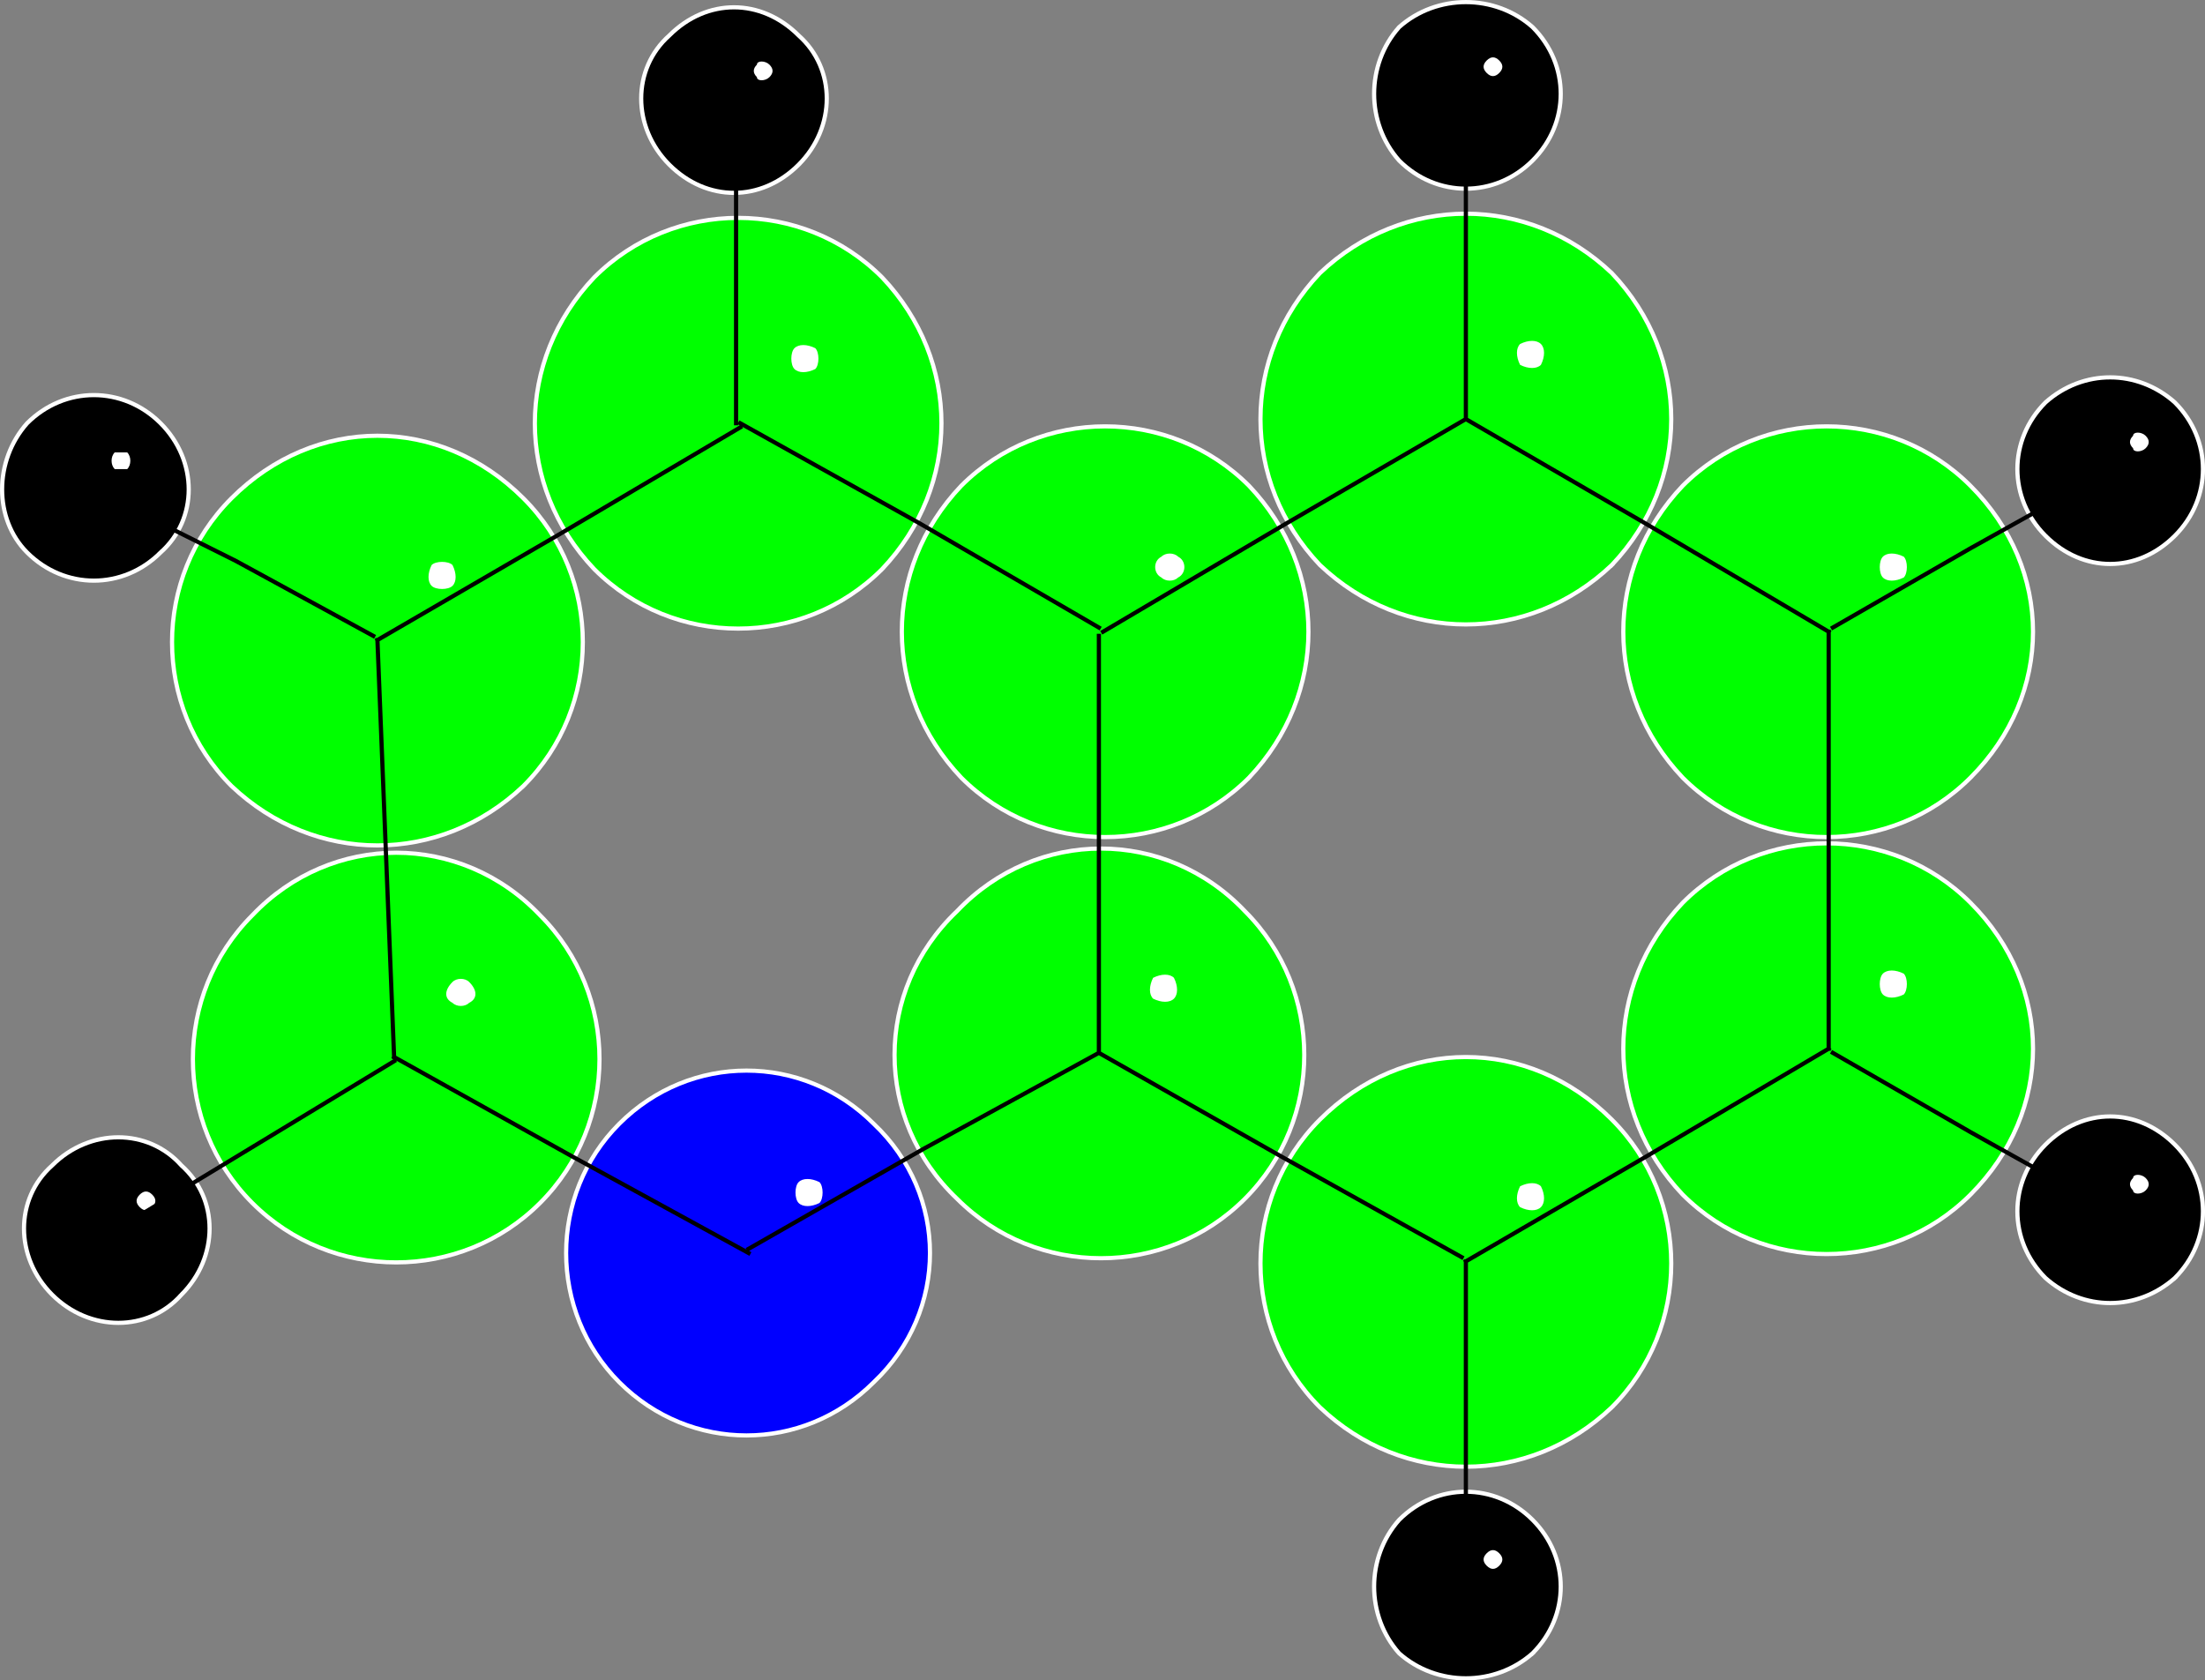 <svg xmlns="http://www.w3.org/2000/svg" width="528.746" height="403.004" version="1.2"><rect width="100%" height="100%" fill="#808080" stroke="none"/><g fill="none" fill-rule="evenodd" stroke="#000" stroke-linecap="square" stroke-linejoin="bevel" font-family="'Sans Serif'" font-size="12.5" font-weight="400"><path fill="#0f0" stroke="#fff" stroke-linecap="butt" d="M386.505 337.502c-20 19-50 19-70 0-19-19-19-50 0-69 20-20 50-20 70 0 19 19 19 50 0 69" vector-effect="non-scaling-stroke"/><path fill="#fff" stroke="none" d="M369.505 289.502c-1 1-3 1-5 0-1-1-1-3 0-5 2-1 4-1 5 0 1 2 1 4 0 5"/><path fill="#0f0" stroke="#fff" stroke-linecap="butt" d="M472.505 286.502c-19 19-50 19-69 0-19-20-19-50 0-70 19-19 50-19 69 0 20 20 20 50 0 70" vector-effect="non-scaling-stroke"/><path fill="#fff" stroke="none" d="M456.505 238.502c-2 1-4 1-5 0s-1-4 0-5 3-1 5 0c1 1 1 4 0 5"/><path fill="#0f0" stroke="#fff" stroke-linecap="butt" d="M472.505 186.502c-19 19-50 19-69 0-19-20-19-50 0-70 19-19 50-19 69 0 20 20 20 50 0 70" vector-effect="non-scaling-stroke"/><path fill="#fff" stroke="none" d="M456.505 138.502c-2 1-4 1-5 0s-1-4 0-5 3-1 5 0c1 1 1 4 0 5"/><path fill="#0f0" stroke="#fff" stroke-linecap="butt" d="M386.505 135.502c-20 19-50 19-70 0-19-20-19-50 0-70 20-19 50-19 70 0 19 20 19 50 0 70" vector-effect="non-scaling-stroke"/><path fill="#fff" stroke="none" d="M369.505 87.502c-1 1-3 1-5 0-1-2-1-4 0-5 2-1 4-1 5 0s1 3 0 5"/><path fill="#0f0" stroke="#fff" stroke-linecap="butt" d="M299.505 186.502c-19 19-50 19-69 0-19-20-19-50 0-70 19-19 50-19 69 0 19 20 19 50 0 70" vector-effect="non-scaling-stroke"/><path fill="#fff" stroke="none" d="M282.505 138.502c-1 1-3 1-4 0-2-1-2-4 0-5 1-1 3-1 4 0 2 1 2 4 0 5"/><path fill="#0f0" stroke="#fff" stroke-linecap="butt" d="M211.505 136.502c-19 19-50 19-69 0-19-20-19-50 0-70 19-19 50-19 69 0 19 20 19 50 0 70" vector-effect="non-scaling-stroke"/><path fill="#fff" stroke="none" d="M195.505 88.502c-2 1-4 1-5 0s-1-4 0-5 3-1 5 0c1 1 1 4 0 5"/><path fill="#0f0" stroke="#fff" stroke-linecap="butt" d="M125.505 188.502c-20 19-50 19-70 0-19-19-19-50 0-69 20-20 50-20 70 0 19 19 19 50 0 69" vector-effect="non-scaling-stroke"/><path fill="#fff" stroke="none" d="M108.505 140.502c-1 1-4 1-5 0s-1-3 0-5c1-1 4-1 5 0 1 2 1 4 0 5"/><path fill="#0f0" stroke="#fff" stroke-linecap="butt" d="M129.505 288.502c-19 19-50 19-69 0s-19-50 0-69c19-20 50-20 69 0 19 19 19 50 0 69" vector-effect="non-scaling-stroke"/><path fill="#fff" stroke="none" d="M112.505 240.502c-1 1-3 1-4 0-2-1-2-3 0-5 1-1 3-1 4 0 2 2 2 4 0 5"/><path fill="#00f" stroke="#fff" stroke-linecap="butt" d="M209.505 331.502c-17 17-44 17-61 0s-17-45 0-62 44-17 61 0c18 17 18 45 0 62" vector-effect="non-scaling-stroke"/><path fill="#fff" stroke="none" d="M196.505 288.502c-2 1-4 1-5 0s-1-4 0-5 3-1 5 0c1 1 1 4 0 5"/><path fill="#0f0" stroke="#fff" stroke-linecap="butt" d="M298.505 287.502c-19 19-50 19-69 0-20-19-20-50 0-69 19-20 50-20 69 0 19 19 19 50 0 69" vector-effect="non-scaling-stroke"/><path fill="#fff" stroke="none" d="M281.505 239.502c-1 1-3 1-5 0-1-1-1-3 0-5 2-1 4-1 5 0 1 2 1 4 0 5"/><path fill="#000" stroke="#fff" stroke-linecap="butt" d="M367.505 396.502c-9 8-23 8-32 0-8-9-8-23 0-32 9-9 23-9 32 0s9 23 0 32" vector-effect="non-scaling-stroke"/><path fill="#fff" stroke="none" d="M359.505 375.502c-1 1-2 1-3 0s-1-2 0-3 2-1 3 0 1 2 0 3"/><path fill="#000" stroke="#fff" stroke-linecap="butt" d="M521.505 306.502c-9 8-22 8-31 0-9-9-9-23 0-32s22-9 31 0 9 23 0 32" vector-effect="non-scaling-stroke"/><path fill="#fff" stroke="none" d="M514.505 285.502c-1 1-3 1-3 0-1-1-1-2 0-3 0-1 2-1 3 0s1 2 0 3"/><path fill="#000" stroke="#fff" stroke-linecap="butt" d="M521.505 128.502c-9 9-22 9-31 0s-9-23 0-32c9-8 22-8 31 0 9 9 9 23 0 32" vector-effect="non-scaling-stroke"/><path fill="#fff" stroke="none" d="M514.505 107.502c-1 1-3 1-3 0-1-1-1-2 0-3 0-1 2-1 3 0s1 2 0 3"/><path fill="#000" stroke="#fff" stroke-linecap="butt" d="M367.505 38.502c-9 9-23 9-32 0-8-9-8-23 0-32 9-8 23-8 32 0 9 9 9 23 0 32" vector-effect="non-scaling-stroke"/><path fill="#fff" stroke="none" d="M359.505 17.502c-1 1-2 1-3 0s-1-2 0-3 2-1 3 0 1 2 0 3"/><path fill="#000" stroke="#fff" stroke-linecap="butt" d="M191.505 39.502c-9 9-22 9-31 0s-9-23 0-31c9-9 22-9 31 0 9 8 9 22 0 31" vector-effect="non-scaling-stroke"/><path fill="#fff" stroke="none" d="M184.505 18.502c-1 1-3 1-3 0-1-1-1-2 0-3 0-1 2-1 3 0s1 2 0 3"/><path fill="#000" stroke="#fff" stroke-linecap="butt" d="M38.505 132.502c-9 9-23 9-32 0-8-8-8-22 0-31 9-9 23-9 32 0s9 23 0 31" vector-effect="non-scaling-stroke"/><path fill="#fff" stroke="none" d="M30.505 112.502h-3c-1-1-1-3 0-4h3c1 1 1 3 0 4"/><path fill="#000" stroke="#fff" stroke-linecap="butt" d="M43.505 310.502c-8 9-22 9-31 0s-9-23 0-31c9-9 23-9 31 0 9 8 9 22 0 31" vector-effect="non-scaling-stroke"/><path fill="#fff" stroke="none" d="M36.505 289.502c-1 1-2 1-3 0s-1-2 0-3 2-1 3 0 1 2 0 3"/><path stroke-linecap="butt" d="m438.505 251.502-44 26m0 0-43 25m87-151v50m0 0v50m-87-151 43 25m0 0 44 26m-174 0 44-26m0 0 43-25m-174 1 43 24m0 0 43 25m-173 3 43-25m0 0 44-26m-83 151-2-50m0 0-2-50m89 147-42-23m0 0-43-24m169-1-42 23m0 0-42 24m84-47 44 25m0 0 43 24m-87-49v-50m0 0v-50m88 228v-39m0 0v-39m155-12-34-19m0 0-33-19m67-140-34 19m0 0-33 19m-88-128v39m0 0v39m-175-77v39m0 0v39m-154 16 34 17m0 0 33 18m-61 142 33-20m0 0 33-20" vector-effect="non-scaling-stroke"/></g></svg>
